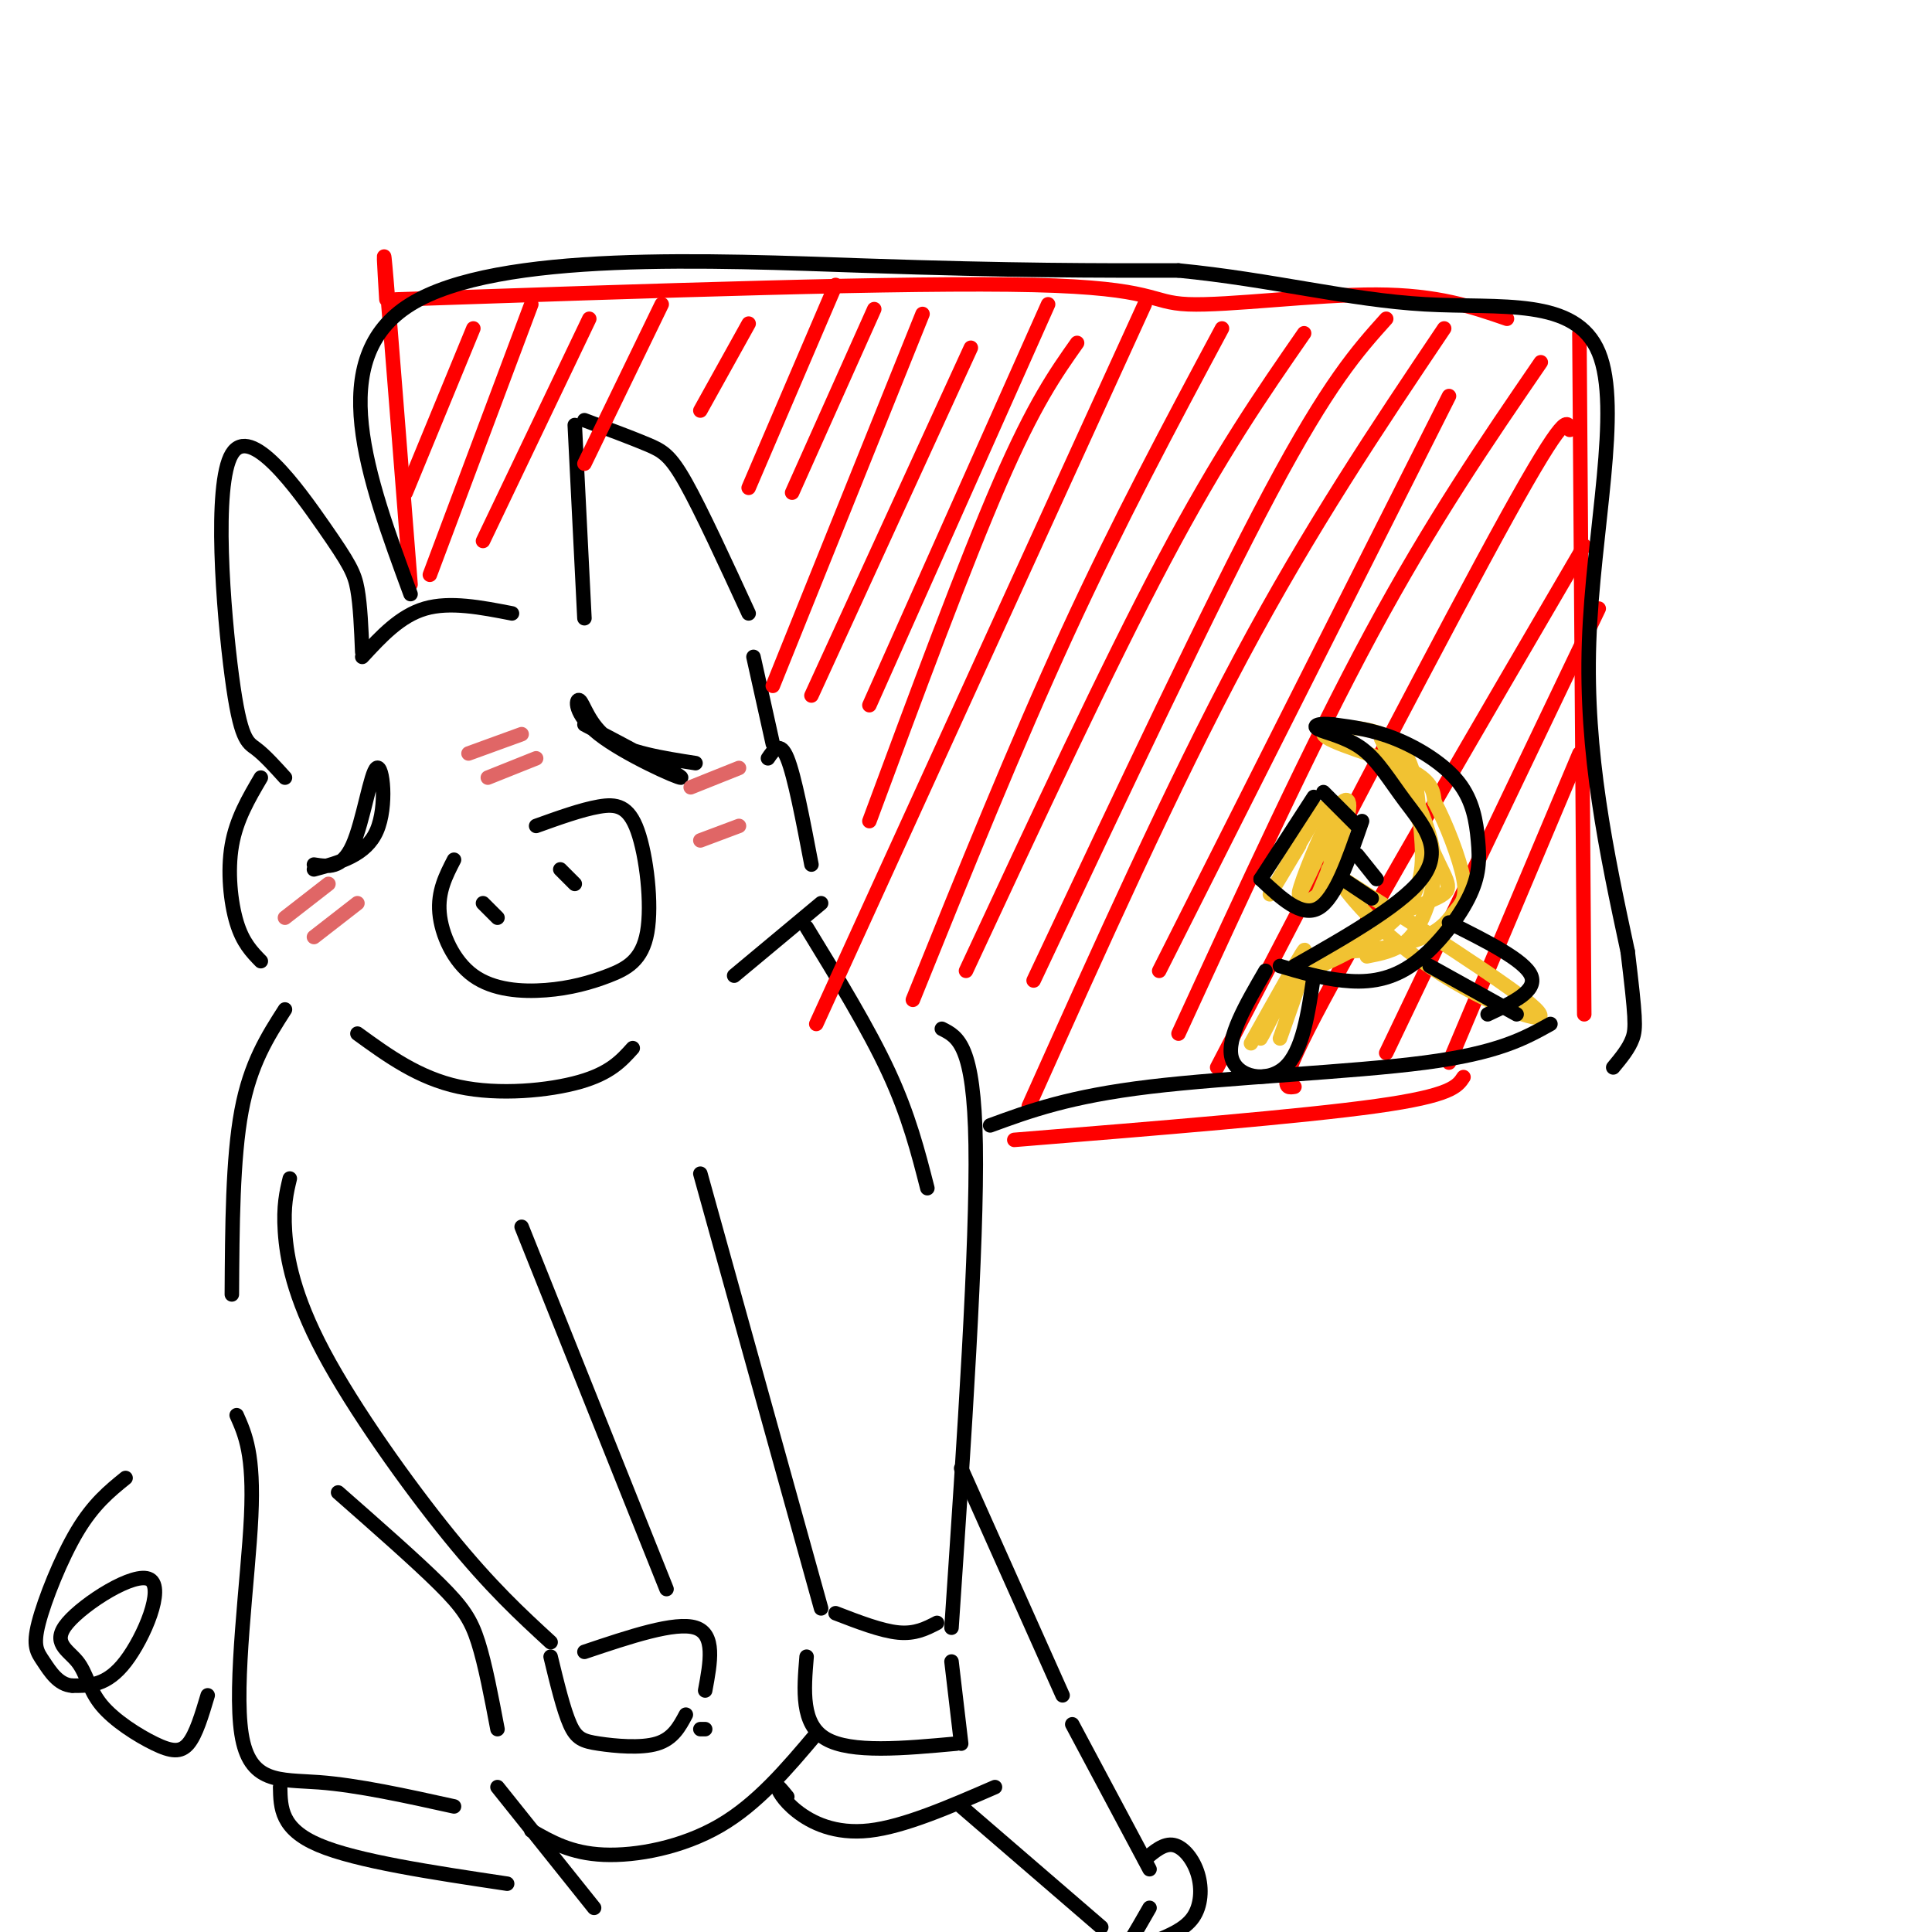 <svg viewBox='0 0 400 400' version='1.1' xmlns='http://www.w3.org/2000/svg' xmlns:xlink='http://www.w3.org/1999/xlink'><g fill='none' stroke='rgb(0,0,0)' stroke-width='3' stroke-linecap='round' stroke-linejoin='round'><path d='M59,161c-2.109,-2.332 -4.219,-4.665 -6,-6c-1.781,-1.335 -3.234,-1.673 -5,-15c-1.766,-13.327 -3.844,-39.644 0,-46c3.844,-6.356 13.612,7.250 19,15c5.388,7.750 6.397,9.643 7,13c0.603,3.357 0.802,8.179 1,13'/><path d='M75,136c3.917,-4.250 7.833,-8.500 13,-10c5.167,-1.500 11.583,-0.250 18,1'/><path d='M121,128c0.000,0.000 -2.000,-40.000 -2,-40'/><path d='M121,87c4.889,1.822 9.778,3.644 13,5c3.222,1.356 4.778,2.244 8,8c3.222,5.756 8.111,16.378 13,27'/><path d='M54,161c-2.533,4.311 -5.067,8.622 -6,14c-0.933,5.378 -0.267,11.822 1,16c1.267,4.178 3.133,6.089 5,8'/><path d='M94,178c-1.693,3.284 -3.387,6.568 -3,11c0.387,4.432 2.854,10.011 7,13c4.146,2.989 9.970,3.386 15,3c5.030,-0.386 9.265,-1.557 13,-3c3.735,-1.443 6.970,-3.160 8,-9c1.030,-5.840 -0.146,-15.803 -2,-21c-1.854,-5.197 -4.387,-5.628 -8,-5c-3.613,0.628 -8.307,2.314 -13,4'/><path d='M100,187c0.000,0.000 3.000,3.000 3,3'/><path d='M116,180c0.000,0.000 3.000,3.000 3,3'/><path d='M65,179c2.893,0.458 5.786,0.917 8,-4c2.214,-4.917 3.750,-15.208 5,-16c1.250,-0.792 2.214,7.917 0,13c-2.214,5.083 -7.607,6.542 -13,8'/><path d='M121,150c10.238,5.400 20.475,10.801 20,11c-0.475,0.199 -11.663,-4.802 -17,-9c-5.337,-4.198 -4.821,-7.592 -4,-7c0.821,0.592 1.949,5.169 6,8c4.051,2.831 11.026,3.915 18,5'/><path d='M156,136c0.000,0.000 4.000,18.000 4,18'/><path d='M159,157c1.250,-1.833 2.500,-3.667 4,0c1.500,3.667 3.250,12.833 5,22'/><path d='M74,214c6.333,4.600 12.667,9.200 21,11c8.333,1.800 18.667,0.800 25,-1c6.333,-1.800 8.667,-4.400 11,-7'/><path d='M152,202c0.000,0.000 18.000,-15.000 18,-15'/></g>
<g fill='none' stroke='rgb(224,102,102)' stroke-width='3' stroke-linecap='round' stroke-linejoin='round'><path d='M59,190c0.000,0.000 9.000,-7.000 9,-7'/><path d='M65,194c0.000,0.000 9.000,-7.000 9,-7'/><path d='M97,156c0.000,0.000 11.000,-4.000 11,-4'/><path d='M101,161c0.000,0.000 10.000,-4.000 10,-4'/><path d='M143,163c0.000,0.000 10.000,-4.000 10,-4'/><path d='M145,174c0.000,0.000 8.000,-3.000 8,-3'/></g>
<g fill='none' stroke='rgb(0,0,0)' stroke-width='3' stroke-linecap='round' stroke-linejoin='round'><path d='M60,244c-0.679,2.821 -1.357,5.643 -1,11c0.357,5.357 1.750,13.250 8,25c6.250,11.750 17.357,27.357 26,38c8.643,10.643 14.821,16.321 21,22'/><path d='M108,254c0.000,0.000 30.000,75.000 30,75'/><path d='M114,343c1.333,5.500 2.667,11.000 4,14c1.333,3.000 2.667,3.500 6,4c3.333,0.500 8.667,1.000 12,0c3.333,-1.000 4.667,-3.500 6,-6'/><path d='M121,342c9.417,-3.167 18.833,-6.333 23,-5c4.167,1.333 3.083,7.167 2,13'/><path d='M146,358c0.000,0.000 -1.000,0.000 -1,0'/><path d='M145,243c0.000,0.000 25.000,90.000 25,90'/><path d='M195,213c3.333,1.667 6.667,3.333 7,24c0.333,20.667 -2.333,60.333 -5,100'/><path d='M173,334c4.750,1.833 9.500,3.667 13,4c3.500,0.333 5.750,-0.833 8,-2'/><path d='M167,343c-0.583,7.000 -1.167,14.000 4,17c5.167,3.000 16.083,2.000 27,1'/><path d='M197,344c0.000,0.000 2.000,17.000 2,17'/><path d='M59,209c-3.583,5.583 -7.167,11.167 -9,21c-1.833,9.833 -1.917,23.917 -2,38'/><path d='M49,293c1.804,4.054 3.607,8.107 3,21c-0.607,12.893 -3.625,34.625 -2,45c1.625,10.375 7.893,9.393 16,10c8.107,0.607 18.054,2.804 28,5'/><path d='M167,192c6.417,10.500 12.833,21.000 17,30c4.167,9.000 6.083,16.500 8,24'/><path d='M43,351c-1.206,4.047 -2.411,8.094 -4,10c-1.589,1.906 -3.560,1.670 -7,0c-3.440,-1.670 -8.348,-4.773 -11,-8c-2.652,-3.227 -3.048,-6.577 -5,-9c-1.952,-2.423 -5.461,-3.917 -2,-8c3.461,-4.083 13.893,-10.753 17,-9c3.107,1.753 -1.112,11.929 -5,17c-3.888,5.071 -7.444,5.035 -11,5'/><path d='M15,349c-2.904,-0.142 -4.665,-2.997 -6,-5c-1.335,-2.003 -2.244,-3.155 -1,-8c1.244,-4.845 4.641,-13.384 8,-19c3.359,-5.616 6.679,-8.308 10,-11'/><path d='M110,379c4.111,2.356 8.222,4.711 15,5c6.778,0.289 16.222,-1.489 24,-6c7.778,-4.511 13.889,-11.756 20,-19'/><path d='M70,309c8.067,7.089 16.133,14.178 21,19c4.867,4.822 6.533,7.378 8,12c1.467,4.622 2.733,11.311 4,18'/><path d='M58,370c0.083,4.333 0.167,8.667 8,12c7.833,3.333 23.417,5.667 39,8'/><path d='M103,370c0.000,0.000 20.000,25.000 20,25'/><path d='M163,372c-1.006,-1.238 -2.012,-2.476 -2,-2c0.012,0.476 1.042,2.667 4,5c2.958,2.333 7.845,4.810 15,4c7.155,-0.810 16.577,-4.905 26,-9'/><path d='M199,304c0.000,0.000 21.000,47.000 21,47'/><path d='M199,374c0.000,0.000 29.000,25.000 29,25'/><path d='M222,357c0.000,0.000 16.000,30.000 16,30'/><path d='M238,395c-2.667,4.667 -5.333,9.333 -7,11c-1.667,1.667 -2.333,0.333 -3,-1'/><path d='M237,385c1.988,-1.708 3.976,-3.417 6,-3c2.024,0.417 4.083,2.958 5,6c0.917,3.042 0.690,6.583 -1,9c-1.690,2.417 -4.845,3.708 -8,5'/></g>
<g fill='none' stroke='rgb(255,0,0)' stroke-width='3' stroke-linecap='round' stroke-linejoin='round'><path d='M85,121c-2.083,-26.583 -4.167,-53.167 -5,-63c-0.833,-9.833 -0.417,-2.917 0,4'/><path d='M82,62c53.167,-1.810 106.333,-3.619 132,-3c25.667,0.619 23.833,3.667 32,4c8.167,0.333 26.333,-2.048 39,-2c12.667,0.048 19.833,2.524 27,5'/><path d='M327,69c0.000,0.000 1.000,141.000 1,141'/><path d='M210,236c29.750,-2.417 59.500,-4.833 75,-7c15.500,-2.167 16.750,-4.083 18,-6'/><path d='M98,68c0.000,0.000 -14.000,34.000 -14,34'/><path d='M110,63c0.000,0.000 -21.000,56.000 -21,56'/><path d='M122,66c0.000,0.000 -22.000,46.000 -22,46'/><path d='M137,63c0.000,0.000 -16.000,33.000 -16,33'/><path d='M155,67c0.000,0.000 -10.000,18.000 -10,18'/><path d='M173,59c0.000,0.000 -18.000,42.000 -18,42'/><path d='M181,64c0.000,0.000 -17.000,38.000 -17,38'/><path d='M191,65c0.000,0.000 -31.000,77.000 -31,77'/><path d='M201,72c0.000,0.000 -33.000,72.000 -33,72'/><path d='M217,63c0.000,0.000 -37.000,83.000 -37,83'/><path d='M223,71c-4.417,6.250 -8.833,12.500 -16,29c-7.167,16.500 -17.083,43.250 -27,70'/><path d='M237,63c0.000,0.000 -68.000,149.000 -68,149'/><path d='M253,68c-10.667,19.917 -21.333,39.833 -32,63c-10.667,23.167 -21.333,49.583 -32,76'/><path d='M270,69c-8.667,12.500 -17.333,25.000 -29,47c-11.667,22.000 -26.333,53.500 -41,85'/><path d='M287,66c-5.917,6.583 -11.833,13.167 -24,36c-12.167,22.833 -30.583,61.917 -49,101'/><path d='M299,68c-13.833,20.583 -27.667,41.167 -42,68c-14.333,26.833 -29.167,59.917 -44,93'/><path d='M300,82c0.000,0.000 -60.000,119.000 -60,119'/><path d='M319,75c-11.250,16.417 -22.500,32.833 -35,56c-12.500,23.167 -26.250,53.083 -40,83'/><path d='M325,89c-0.417,-2.000 -0.833,-4.000 -13,18c-12.167,22.000 -36.083,68.000 -60,114'/><path d='M328,113c-22.000,37.667 -44.000,75.333 -54,94c-10.000,18.667 -8.000,18.333 -6,18'/><path d='M331,126c0.000,0.000 -44.000,92.000 -44,92'/><path d='M327,156c0.000,0.000 -27.000,64.000 -27,64'/></g>
<g fill='none' stroke='rgb(241,194,50)' stroke-width='3' stroke-linecap='round' stroke-linejoin='round'><path d='M259,216c5.964,-10.673 11.929,-21.345 11,-19c-0.929,2.345 -8.750,17.708 -9,18c-0.250,0.292 7.071,-14.488 9,-17c1.929,-2.512 -1.536,7.244 -5,17'/><path d='M270,198c-0.670,1.791 -1.340,3.582 3,2c4.340,-1.582 13.692,-6.536 18,-12c4.308,-5.464 3.574,-11.436 3,-18c-0.574,-6.564 -0.989,-13.718 -6,-17c-5.011,-3.282 -14.618,-2.691 -14,-1c0.618,1.691 11.462,4.483 17,7c5.538,2.517 5.769,4.758 6,7'/><path d='M297,166c2.352,4.366 5.233,11.780 6,16c0.767,4.220 -0.581,5.247 -2,7c-1.419,1.753 -2.908,4.232 -9,6c-6.092,1.768 -16.788,2.824 -16,1c0.788,-1.824 13.058,-6.530 19,-9c5.942,-2.470 5.555,-2.706 3,-8c-2.555,-5.294 -7.277,-15.647 -12,-26'/><path d='M286,153c0.067,-1.008 6.234,9.472 9,17c2.766,7.528 2.129,12.104 1,16c-1.129,3.896 -2.751,7.113 -5,9c-2.249,1.887 -5.124,2.443 -8,3'/><path d='M275,180c18.263,11.656 36.526,23.311 42,28c5.474,4.689 -1.842,2.411 -9,-1c-7.158,-3.411 -14.158,-7.957 -20,-13c-5.842,-5.043 -10.526,-10.584 -12,-14c-1.474,-3.416 0.263,-4.708 2,-6'/><path d='M278,174c-1.218,2.467 -5.262,11.636 -5,11c0.262,-0.636 4.830,-11.076 6,-16c1.170,-4.924 -1.057,-4.330 -4,1c-2.943,5.330 -6.600,15.397 -6,15c0.600,-0.397 5.457,-11.256 7,-15c1.543,-3.744 -0.229,-0.372 -2,3'/><path d='M274,173c-1.733,3.489 -5.067,10.711 -5,13c0.067,2.289 3.533,-0.356 7,-3'/><path d='M269,175c-3.333,5.583 -6.667,11.167 -6,10c0.667,-1.167 5.333,-9.083 10,-17'/><path d='M273,168c2.000,-2.333 2.000,0.333 2,3'/></g>
<g fill='none' stroke='rgb(0,0,0)' stroke-width='3' stroke-linecap='round' stroke-linejoin='round'><path d='M261,182c0.000,0.000 11.000,-17.000 11,-17'/><path d='M274,164c0.000,0.000 7.000,7.000 7,7'/><path d='M261,182c4.250,4.000 8.500,8.000 12,6c3.500,-2.000 6.250,-10.000 9,-18'/><path d='M278,182c0.000,0.000 6.000,4.000 6,4'/><path d='M281,177c0.000,0.000 4.000,5.000 4,5'/><path d='M262,201c-4.044,6.956 -8.089,13.911 -7,18c1.089,4.089 7.311,5.311 11,2c3.689,-3.311 4.844,-11.156 6,-19'/><path d='M265,200c4.254,1.259 8.508,2.518 13,3c4.492,0.482 9.221,0.186 14,-3c4.779,-3.186 9.606,-9.263 12,-14c2.394,-4.737 2.353,-8.136 2,-12c-0.353,-3.864 -1.018,-8.194 -4,-12c-2.982,-3.806 -8.281,-7.087 -13,-9c-4.719,-1.913 -8.860,-2.456 -13,-3'/><path d='M276,150c-3.131,-0.350 -4.458,0.276 -3,1c1.458,0.724 5.700,1.544 9,4c3.300,2.456 5.658,6.546 9,11c3.342,4.454 7.669,9.273 4,15c-3.669,5.727 -15.335,12.364 -27,19'/><path d='M296,200c0.000,0.000 18.000,10.000 18,10'/><path d='M300,191c7.833,3.917 15.667,7.833 17,11c1.333,3.167 -3.833,5.583 -9,8'/><path d='M205,233c8.178,-3.000 16.356,-6.000 33,-8c16.644,-2.000 41.756,-3.000 57,-5c15.244,-2.000 20.622,-5.000 26,-8'/><path d='M85,123c-9.000,-24.422 -18.000,-48.844 0,-60c18.000,-11.156 63.000,-9.044 94,-8c31.000,1.044 48.000,1.022 65,1'/><path d='M244,56c19.367,1.887 35.284,6.104 51,7c15.716,0.896 31.231,-1.528 36,10c4.769,11.528 -1.209,37.008 -2,60c-0.791,22.992 3.604,43.496 8,64'/><path d='M337,197c1.644,13.689 1.756,15.911 1,18c-0.756,2.089 -2.378,4.044 -4,6'/></g>
</svg>